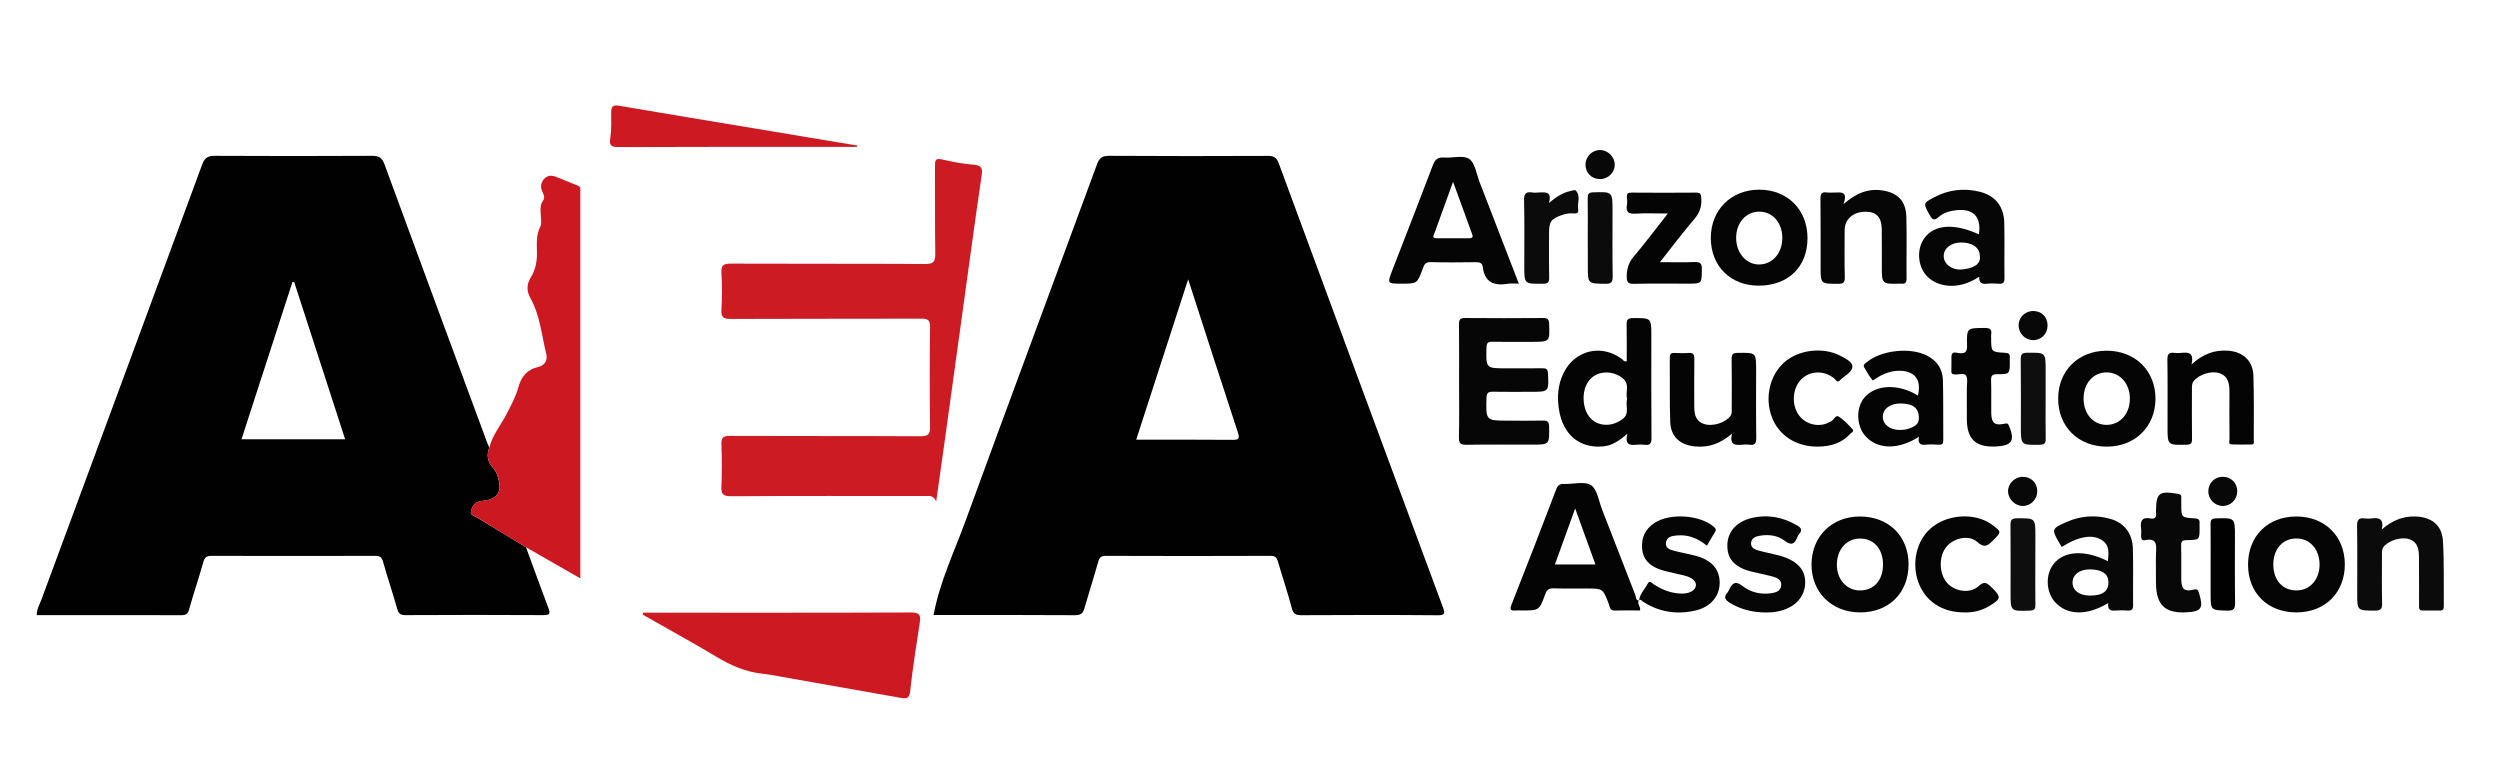 <?xml version="1.0" encoding="utf-8"?>
<!-- Generator: Adobe Illustrator 24.3.0, SVG Export Plug-In . SVG Version: 6.00 Build 0)  -->
<svg version="1.1" id="Layer_1" xmlns="http://www.w3.org/2000/svg" xmlns:xlink="http://www.w3.org/1999/xlink" x="0px" y="0px"
	 viewBox="0 0 349.28 105.89" style="enable-background:new 0 0 349.28 105.89;" xml:space="preserve">
<style type="text/css">
	.st0{display:none;fill:#24912A;}
	.st1{fill:#010101;}
	.st2{fill:#CD1B23;}
	.st3{fill:#CC1820;}
	.st4{fill:#CD1A22;}
	.st5{fill:#040404;}
	.st6{fill:#050505;}
	.st7{fill:#060606;}
	.st8{fill:#080808;}
	.st9{fill:#0B0B0B;}
	.st10{fill:#0E0E0E;}
</style>
<rect x="-130" y="-96.11" class="st0" width="604" height="333"/>
<g>
	<path class="st1" d="M130.43,85.92c0.87-4.62,2.86-8.76,4.42-13.02c6.09-16.67,12.29-33.3,18.42-49.96
		c0.32-0.88,0.72-1.17,1.69-1.17c7.39,0.05,14.78,0.04,22.17,0.01c0.83,0,1.23,0.22,1.53,1.04c7.62,20.68,15.27,41.35,22.93,62.02
		c0.3,0.8,0.35,1.13-0.73,1.12c-6.35-0.06-12.7-0.04-19.06-0.01c-0.76,0-1.1-0.17-1.31-0.96c-0.58-2.19-1.31-4.34-1.94-6.51
		c-0.16-0.56-0.37-0.83-1.03-0.82c-7.67,0.03-15.34,0.03-23.01,0c-0.63,0-0.9,0.19-1.07,0.8c-0.61,2.18-1.31,4.34-1.93,6.51
		c-0.2,0.7-0.5,0.99-1.3,0.98C143.66,85.91,137.11,85.92,130.43,85.92z M166,39.02c-2.47,7.63-4.85,14.97-7.26,22.41
		c4.57,0,9.01-0.02,13.44,0.02c0.91,0.01,1.04-0.18,0.76-1.05C170.63,53.38,168.37,46.35,166,39.02z"/>
	<path class="st1" d="M73.49,76.46c1.04,2.83,2.06,5.67,3.13,8.49c0.28,0.75,0.23,0.99-0.68,0.99c-6.43-0.04-12.86-0.03-19.3,0
		c-0.69,0-0.96-0.22-1.14-0.87c-0.63-2.22-1.37-4.4-1.99-6.62c-0.18-0.63-0.46-0.79-1.07-0.79c-7.63,0.02-15.26,0.02-22.89,0
		c-0.69,0-0.96,0.2-1.14,0.86c-0.63,2.22-1.37,4.4-1.99,6.62c-0.18,0.63-0.44,0.81-1.07,0.81c-6.71-0.02-13.42-0.01-20.21-0.01
		c-0.03-0.8,0.38-1.45,0.63-2.12C13.27,63.54,20.77,43.28,28.24,23c0.35-0.95,0.79-1.23,1.78-1.23c7.31,0.04,14.62,0.04,21.93,0
		c0.98-0.01,1.43,0.25,1.78,1.22c4.75,12.98,9.56,25.94,14.35,38.9c0.08,0.22,0.19,0.43,0.28,0.65c-0.42,1.06-0.25,1.99,0.54,2.85
		c0.46,0.5,0.67,1.18,0.81,1.84c0.34,1.52-0.29,2.42-1.83,2.69c-0.35,0.06-0.72,0.07-1.06,0.18c-0.64,0.22-0.89,0.81-1.03,1.38
		c-0.12,0.49,0.46,0.58,0.76,0.77C68.86,73.66,71.18,75.06,73.49,76.46z M41.11,39.43c-0.08-0.01-0.17-0.02-0.25-0.03
		c-2.37,7.3-4.73,14.61-7.12,21.97c4.87,0,9.63,0,14.48,0C45.83,54,43.47,46.71,41.11,39.43z"/>
	<path class="st2" d="M130.8,70.06c-0.43-0.92-0.98-0.76-1.46-0.76c-9.07,0-18.14-0.03-27.21,0.03c-1.14,0.01-1.39-0.34-1.34-1.39
		c0.08-1.95,0.07-3.91,0-5.86c-0.03-0.94,0.24-1.19,1.18-1.18c8.87,0.04,17.74,0,26.61,0.05c1.1,0.01,1.38-0.28,1.36-1.37
		c-0.06-4.62-0.06-9.25,0-13.87c0.01-0.96-0.27-1.19-1.2-1.19c-8.87,0.03-17.74,0-26.61,0.04c-1.02,0-1.41-0.2-1.34-1.3
		c0.1-1.71,0.11-3.43,0-5.14c-0.07-1.12,0.35-1.29,1.35-1.29c9.03,0.04,18.06,0,27.09,0.05c1.16,0.01,1.46-0.29,1.44-1.45
		c-0.07-4.1-0.01-8.21-0.04-12.32c-0.01-0.78,0.13-1.03,0.99-0.83c1.47,0.34,2.98,0.62,4.48,0.74c1.09,0.09,1.18,0.57,1.05,1.46
		c-0.55,3.7-1.06,7.41-1.57,11.11c-1.16,8.36-2.3,16.72-3.46,25.08C131.69,63.68,131.27,66.67,130.8,70.06z"/>
	<path class="st3" d="M73.49,76.46c-2.31-1.4-4.63-2.8-6.93-4.22c-0.31-0.19-0.88-0.28-0.76-0.77c0.14-0.57,0.39-1.16,1.03-1.38
		c0.33-0.11,0.7-0.12,1.06-0.18c1.54-0.26,2.17-1.17,1.83-2.69c-0.15-0.66-0.35-1.33-0.81-1.84c-0.79-0.86-0.96-1.78-0.54-2.85
		c0.43-1.77,1.62-3.15,2.43-4.73c0.62-1.21,1.27-2.4,1.63-3.71c0.41-1.47,1.2-2.46,2.75-2.82c0.91-0.21,1.37-0.92,1.14-1.81
		c-0.65-2.64-0.87-5.4-2.23-7.84c-0.52-0.94-0.53-1.89,0.05-2.83c0.65-1.04,0.89-2.19,0.88-3.42c-0.01-1.26-0.15-2.53,0.48-3.74
		c0.2-0.38,0.07-0.93,0.06-1.41c-0.01-0.75-0.19-1.5,0.31-2.19c0.34-0.46,0.03-0.94-0.14-1.36c-0.26-0.64-0.14-1.18,0.28-1.66
		c0.45-0.52,1.04-0.55,1.65-0.31c1.04,0.4,2.06,0.85,3.1,1.25c0.31,0.12,0.31,0.32,0.32,0.56c0.01,0.28,0,0.56,0,0.84
		c0,17.38,0,34.77,0,52.15c0,0.38,0,0.76,0,1.31C78.44,79.31,75.97,77.88,73.49,76.46z"/>
	<path class="st4" d="M89.85,85.6c0.34,0,0.69,0,1.03,0c12.14,0,24.28,0.02,36.42-0.03c1.24-0.01,1.35,0.44,1.2,1.44
		c-0.48,3.19-1,6.37-1.34,9.57c-0.12,1.13-0.63,1.04-1.38,0.91c-5.61-1-11.22-1.99-16.84-2.98c-0.79-0.14-1.57-0.3-2.36-0.38
		c-2.39-0.24-4.5-1.17-6.54-2.4c-3.37-2.02-6.83-3.91-10.25-5.86C89.8,85.78,89.82,85.69,89.85,85.6z"/>
	<path class="st5" d="M228.98,83.88c-0.34,0.49,0.29,0.84,0.15,1.41c-1.15,0-2.33-0.03-3.51,0.01c-0.72,0.03-0.71-0.55-0.86-0.95
		c-0.83-2.13-0.82-2.13-3.12-2.13c-1.52,0-3.04,0.03-4.55-0.02c-0.66-0.02-0.97,0.16-1.2,0.81c-0.83,2.29-0.86,2.28-3.25,2.28
		c-0.28,0-0.56-0.02-0.84,0c-0.67,0.05-0.94-0.03-0.62-0.83c2.12-5.35,4.2-10.72,6.24-16.1c0.23-0.61,0.53-0.77,1.13-0.75
		c1.28,0.05,2.85-0.41,3.74,0.18c0.87,0.58,1.07,2.19,1.53,3.37c1.56,4,3.1,8,4.66,11.99c0.11,0.28,0.02,0.73,0.52,0.76
		L228.98,83.88z M217.24,78.86c1.94,0,3.73,0,5.66,0c-0.94-2.59-1.84-5.1-2.83-7.82C219.08,73.79,218.18,76.27,217.24,78.86z"/>
	<path class="st6" d="M212.2,39.63c-0.6,0-1.04-0.06-1.47,0.01c-1.94,0.33-3.31-0.14-3.57-2.35c-0.06-0.53-0.43-0.67-0.95-0.66
		c-2.11,0.03-4.23,0.05-6.34-0.01c-0.77-0.02-0.91,0.42-1.11,0.96c-0.76,2.05-0.76,2.05-2.93,2.05c-2.04,0-2.03,0-1.29-1.92
		c1.9-4.88,3.8-9.76,5.66-14.66c0.31-0.81,0.7-1.1,1.56-1.04c1.19,0.09,2.67-0.37,3.5,0.19c0.82,0.55,1.01,2.07,1.43,3.17
		C208.52,30.07,210.33,34.77,212.2,39.63z M203.01,25.4c-0.92,2.54-1.76,4.87-2.6,7.19c-0.12,0.32-0.39,0.7,0.3,0.7
		c1.51-0.01,3.02-0.01,4.54,0c0.43,0,0.59-0.15,0.43-0.57C204.81,30.35,203.95,27.98,203.01,25.4z"/>
	<path class="st7" d="M203.85,53.34c0-2.67,0.02-5.34-0.01-8.01c-0.01-0.65,0.14-0.91,0.85-0.9c3.63,0.03,7.27,0.03,10.9,0
		c0.61,0,0.81,0.17,0.84,0.8c0.1,2.53,0.12,2.53-2.42,2.53c-1.84,0-3.67,0.02-5.51-0.01c-0.61-0.01-0.8,0.15-0.82,0.79
		c-0.08,2.92-0.1,2.92,2.78,2.92c1.68,0,3.35,0.01,5.03-0.01c0.54-0.01,0.75,0.13,0.78,0.73c0.13,2.56,0.15,2.56-2.4,2.56
		c-1.76,0-3.51,0.02-5.27-0.01c-0.63-0.01-0.9,0.11-0.92,0.84c-0.09,3.2-0.11,3.2,3.07,3.2c1.6,0,3.2,0.03,4.79-0.01
		c0.65-0.02,0.88,0.14,0.89,0.84c0.04,2.53,0.07,2.52-2.43,2.52c-3.03,0-6.07-0.03-9.1,0.02c-0.81,0.01-1.09-0.17-1.07-1.03
		C203.89,58.52,203.85,55.92,203.85,53.34z"/>
	<path class="st5" d="M227.37,60.59c-1.18,1.02-2.16,1.67-3.41,1.78c-3.23,0.3-5.6-1.62-6.15-5.13c-0.28-1.74-0.17-3.49,0.64-5.13
		c1.58-3.21,5.3-4.09,8.15-1.95c0.17,0.13,0.29,0.4,0.67,0.32c0-1.68,0.03-3.38-0.01-5.07c-0.02-0.68,0.1-0.97,0.89-0.97
		c2.56-0.01,2.56-0.05,2.56,2.52c0,4.74-0.02,9.47,0.02,14.21c0.01,0.77-0.18,1.09-0.98,0.97c-0.39-0.05-0.8-0.05-1.19,0
		C227.61,62.24,226.99,62.06,227.37,60.59z M227.32,55.7c-0.25-0.89,0.37-1.91-0.46-2.72c-0.96-0.93-2.59-1.22-3.78-0.66
		c-1.29,0.6-1.99,2.08-1.81,3.83c0.17,1.64,1.03,2.78,2.34,3.1c1.12,0.27,2.12-0.02,3.04-0.67
		C227.75,57.81,227.06,56.66,227.32,55.7z"/>
	<path class="st8" d="M294.55,84.25c-2.99,1.81-5.76,1.72-7.43-0.12c-1.27-1.41-1.38-3.82-0.23-5.31c1.44-1.87,4.39-2.05,7.61-0.41
		c0.08-1.09,0.3-2.16-0.78-2.91c-1.32-0.91-3.31-0.59-5.67,0.92c-0.1-0.17-0.21-0.34-0.31-0.51c-1.15-1.97-1.13-2.06,1.02-3
		c1.93-0.84,3.93-0.99,5.97-0.45c2,0.53,3.21,2.02,3.26,4.2c0.07,2.63,0,5.26,0.03,7.89c0.01,0.57-0.18,0.79-0.75,0.75
		c-0.56-0.04-1.12-0.05-1.68,0C294.9,85.36,294.41,85.23,294.55,84.25z M291.95,83.21c1.85,0.01,2.68-0.62,2.62-1.97
		c-0.04-1.08-0.95-1.68-2.56-1.69c-1.48-0.01-2.46,0.73-2.45,1.87C289.57,82.49,290.51,83.2,291.95,83.21z"/>
	<path class="st6" d="M259.89,85.56c-3.98,0-6.82-2.81-6.8-6.72c0.02-3.89,2.83-6.67,6.74-6.68c4.02-0.01,6.81,2.72,6.82,6.67
		C266.65,82.83,263.91,85.56,259.89,85.56z M263.08,78.87c0-2.19-1.29-3.64-3.23-3.63c-1.85,0.01-3.17,1.48-3.22,3.57
		c-0.04,2.1,1.34,3.68,3.22,3.68C261.81,82.5,263.08,81.07,263.08,78.87z"/>
	<path class="st6" d="M320.83,85.56c-3.99,0-6.74-2.7-6.75-6.63c-0.02-4.01,2.73-6.77,6.75-6.77c3.96,0,6.74,2.73,6.77,6.64
		C327.62,82.8,324.86,85.56,320.83,85.56z M320.86,82.49c1.89-0.01,3.25-1.56,3.21-3.69c-0.04-2.1-1.35-3.56-3.22-3.57
		c-1.93-0.01-3.25,1.47-3.24,3.64C317.61,81.06,318.91,82.5,320.86,82.49z"/>
	<path class="st6" d="M294.38,62.4c-4,0.02-6.84-2.78-6.83-6.72c0.01-3.89,2.82-6.68,6.76-6.68c4-0.01,6.85,2.8,6.84,6.73
		C301.12,59.61,298.31,62.38,294.38,62.4z M291.1,55.69c0,2.15,1.37,3.69,3.25,3.67c1.89-0.03,3.24-1.58,3.22-3.72
		c-0.02-2.06-1.38-3.59-3.21-3.61C292.47,52.01,291.1,53.54,291.1,55.69z"/>
	<path class="st6" d="M245.69,39.91c-3.95-0.01-6.69-2.76-6.67-6.71c0.02-3.89,2.84-6.69,6.75-6.7c3.96-0.01,6.77,2.8,6.76,6.78
		C252.53,37.29,249.82,39.92,245.69,39.91z M242.56,33.27c0.01,2.11,1.45,3.73,3.28,3.68c1.86-0.05,3.2-1.65,3.17-3.79
		c-0.03-2.08-1.37-3.58-3.21-3.59C243.92,29.57,242.55,31.13,242.56,33.27z"/>
	<path class="st7" d="M276.52,38.66c-3.15,2.1-6.09,1.3-7.4-0.18c-1.22-1.39-1.35-3.72-0.26-5.21c1.4-1.92,4.15-2.11,7.61-0.53
		c0.39-2.42-0.76-3.64-3.17-3.37c-0.88,0.1-1.76,0.34-2.42,0.93c-0.74,0.67-0.98,0.29-1.34-0.36c-0.84-1.54-0.87-1.55,0.67-2.37
		c2.02-1.07,4.17-1.33,6.38-0.78c2.16,0.54,3.37,2.03,3.43,4.31c0.06,2.59-0.01,5.18,0.03,7.77c0.01,0.68-0.26,0.81-0.84,0.77
		c-0.52-0.04-1.04-0.06-1.55,0C276.9,39.74,276.46,39.52,276.52,38.66z M276.6,35.71c-0.02-1.13-1.1-1.87-2.69-1.83
		c-1.35,0.03-2.34,0.82-2.35,1.88c-0.01,1.08,1.08,1.98,2.45,1.89C275.42,37.55,276.85,37.04,276.6,35.71z"/>
	<path class="st5" d="M268.1,61.02c-2.93,1.87-5.82,1.78-7.49-0.11c-1.28-1.45-1.33-3.99-0.1-5.4c1.59-1.81,4.75-1.92,7.45-0.24
		c0.71-3.02-1.38-3.69-3.4-3.41c-0.58,0.08-1.15,0.32-1.69,0.56c-0.45,0.2-1.18,0.78-1.24,0.72c-0.46-0.53-0.79-1.17-1.16-1.78
		c-0.24-0.4,0.1-0.56,0.34-0.76c2-1.67,6.06-2.12,8.4-0.92c1.4,0.71,2.2,1.88,2.24,3.42c0.07,2.79,0.02,5.58,0.05,8.36
		c0.01,0.52-0.14,0.71-0.67,0.67c-0.6-0.04-1.2-0.06-1.79,0C268.27,62.21,267.92,61.96,268.1,61.02z M265.5,56.37
		c-1.44,0-2.45,0.77-2.45,1.87c0.01,1.06,0.98,1.83,2.37,1.83c0.68,0,1.33-0.13,1.94-0.47c0.49-0.28,0.74-0.62,0.73-1.23
		C268.09,57.02,267.29,56.38,265.5,56.37z"/>
	<path class="st9" d="M332.77,73.96c1.48-1.26,2.98-1.87,4.73-1.8c2.25,0.09,3.68,1.21,3.81,3.45c0.18,3.02,0.09,6.05,0.12,9.08
		c0,0.37-0.08,0.61-0.52,0.61c-0.8-0.01-1.6-0.01-2.4,0c-0.65,0.01-0.54-0.45-0.54-0.83c-0.01-2.15,0.01-4.3-0.01-6.46
		c-0.01-1.1-0.05-2.21-1.33-2.67c-1.06-0.38-2.74,0.11-3.53,0.95c-0.35,0.37-0.31,0.79-0.31,1.22c0,2.27-0.04,4.54,0.02,6.81
		c0.02,0.81-0.25,0.99-1.02,0.99c-2.46-0.01-2.46,0.02-2.46-2.4c0-3.15,0.03-6.3-0.02-9.44c-0.01-0.85,0.25-1.16,1.08-1.04
		c0.31,0.04,0.64,0.04,0.96,0C332.38,72.28,333.08,72.48,332.77,73.96z"/>
	<path class="st4" d="M119.75,20.52c-0.44,0-0.87,0-1.31,0c-10.67,0-21.33-0.02-32,0.03c-1.08,0-1.34-0.22-1.17-1.31
		c0.18-1.17,0.12-2.38,0.12-3.58c0-0.78,0.28-1.03,1.08-0.89c6.33,1.08,12.67,2.13,19,3.18c4.76,0.79,9.51,1.59,14.27,2.38
		C119.74,20.4,119.74,20.46,119.75,20.52z"/>
	<path class="st7" d="M257.56,28.52c1.85-1.61,3.53-2.21,5.46-1.91c2.15,0.34,3.26,1.5,3.32,3.7c0.08,2.87,0,5.74,0.03,8.61
		c0.01,0.61-0.23,0.78-0.77,0.71c-0.04-0.01-0.08,0-0.12,0c-2.57,0.07-2.57,0.07-2.57-2.49c0-1.71,0.02-3.43-0.01-5.14
		c-0.03-1.68-0.75-2.42-2.28-2.42c-1.72,0.01-2.89,1.05-2.9,2.57c0,2.19-0.04,4.39,0.02,6.58c0.02,0.77-0.23,0.92-0.94,0.92
		c-2.44,0-2.44,0.03-2.44-2.38c0-3.15,0.02-6.3-0.02-9.45c-0.01-0.71,0.14-1.05,0.91-0.93c0.35,0.05,0.72,0.01,1.08,0.01
		C257.17,26.9,258.22,26.64,257.56,28.52z"/>
	<path class="st5" d="M241.99,60.57c-1.59,1.39-3.22,1.97-5.1,1.81c-2.14-0.18-3.47-1.34-3.54-3.46c-0.1-2.98-0.03-5.97-0.06-8.96
		c-0.01-0.56,0.23-0.67,0.71-0.65c0.64,0.03,1.28,0.05,1.92,0c0.65-0.05,0.8,0.22,0.8,0.83c-0.03,2.19-0.01,4.38-0.01,6.57
		c0,1.08,0.13,2.11,1.35,2.52c1.2,0.41,3.01-0.17,3.7-1.11c0.25-0.34,0.18-0.68,0.18-1.02c0.01-2.31,0.03-4.62-0.01-6.93
		c-0.01-0.69,0.2-0.86,0.87-0.87c2.55-0.03,2.55-0.06,2.55,2.42c0,3.15-0.03,6.3,0.02,9.44c0.01,0.77-0.19,1.09-0.98,0.97
		c-0.31-0.05-0.64-0.04-0.96,0C242.42,62.23,241.59,62.17,241.99,60.57z"/>
	<path class="st5" d="M306.18,50.92c1.64-1.5,3.22-2.03,5.02-1.93c2.15,0.12,3.57,1.4,3.63,3.52c0.09,2.99,0.05,5.98,0.05,8.97
		c0,0.25,0.13,0.62-0.33,0.62c-0.92,0.01-1.84,0.03-2.76-0.01c-0.52-0.02-0.3-0.48-0.3-0.75c-0.02-2.19-0.02-4.38-0.01-6.58
		c0-1.13-0.13-2.19-1.4-2.62c-1.12-0.39-2.87,0.18-3.59,1.1c-0.28,0.36-0.25,0.74-0.25,1.13c0,2.31-0.02,4.62,0.01,6.94
		c0.01,0.6-0.12,0.81-0.78,0.82c-2.64,0.06-2.64,0.09-2.64-2.53c0-3.11,0.03-6.22-0.02-9.33c-0.01-0.81,0.23-1.07,1-0.97
		c0.31,0.04,0.64,0.04,0.96,0C305.76,49.19,306.56,49.26,306.18,50.92z"/>
	<path class="st6" d="M229,83.9c0.1-0.94,0.8-1.58,1.21-2.36c0.26-0.5,0.52-0.12,0.75,0.04c1.18,0.79,2.45,1.3,3.89,1.35
		c0.49,0.02,0.97-0.05,1.4-0.26c0.89-0.44,0.93-1.35,0.08-1.86c-0.73-0.44-1.59-0.51-2.39-0.72c-0.73-0.19-1.49-0.31-2.19-0.59
		c-1.25-0.49-2.18-1.3-2.32-2.76c-0.15-1.57,0.39-2.8,1.72-3.68c2.14-1.41,6.31-1.14,8.27,0.52c0.29,0.25,0.4,0.42,0.17,0.78
		c-0.39,0.6-0.73,1.23-1.11,1.88c-1.22-0.99-2.55-1.56-4.1-1.44c-0.73,0.06-1.55,0.16-1.63,1.06c-0.07,0.82,0.69,0.97,1.31,1.13
		c1,0.26,2.03,0.43,3.02,0.71c2.14,0.61,3.21,1.92,3.18,3.78c-0.03,1.85-1.29,3.33-3.36,3.81c-2.6,0.61-5.07,0.24-7.34-1.22
		c-0.18-0.11-0.3-0.4-0.59-0.21C228.98,83.88,229,83.9,229,83.9z"/>
	<path class="st7" d="M246.73,85.57c-1.87,0-3.5-0.42-5.01-1.32c-0.65-0.39-0.99-0.79-0.36-1.47c0.08-0.09,0.13-0.2,0.18-0.31
		c0.44-0.9,0.81-1.46,1.95-0.57c1.1,0.86,2.53,1.19,3.97,0.98c0.64-0.09,1.32-0.3,1.4-1.07c0.08-0.8-0.58-1.09-1.2-1.26
		c-1.04-0.28-2.1-0.47-3.14-0.74c-2.19-0.59-3.2-1.74-3.19-3.6c0.01-1.87,1.24-3.31,3.33-3.82c2.28-0.56,4.42-0.16,6.44,1.03
		c0.55,0.33,0.75,0.65,0.27,1.18c-0.1,0.12-0.18,0.27-0.24,0.41c-0.38,0.98-0.81,1.29-1.82,0.52c-0.97-0.74-2.21-0.89-3.44-0.68
		c-0.56,0.09-1.15,0.31-1.22,0.97c-0.08,0.7,0.51,0.95,1.05,1.1c0.88,0.25,1.79,0.41,2.67,0.64c2.67,0.67,3.94,2.01,3.83,4.02
		c-0.12,2.12-1.79,3.62-4.4,3.94C247.42,85.57,247.02,85.56,246.73,85.57z"/>
	<path class="st5" d="M231.91,36.63c1.83,0,3.35,0.04,4.86-0.02c0.8-0.03,1.01,0.23,1,1.01c-0.02,2.01,0.02,2.01-1.99,2.01
		c-2.47,0-4.95-0.03-7.42,0.02c-0.79,0.02-1.09-0.11-1.09-1c0-1.09,0.26-1.95,0.98-2.8c1.59-1.88,3.07-3.86,4.77-6.02
		c-1.63,0-3.07-0.07-4.5,0.02c-0.99,0.06-1.39-0.2-1.22-1.21c0.06-0.35,0.04-0.72,0-1.07c-0.06-0.53,0.16-0.67,0.68-0.66
		c2.99,0.02,5.98,0.03,8.98,0c0.6-0.01,0.69,0.21,0.73,0.75c0.08,1.13-0.2,2.04-0.96,2.93C235.12,32.46,233.63,34.46,231.91,36.63z"
		/>
	<path class="st6" d="M274.36,85.56c-3.02-0.01-5.37-1.56-6.33-4.18c-0.99-2.69-0.28-5.84,1.72-7.57c2.09-1.82,5.55-2.2,7.97-0.88
		c0.21,0.11,0.41,0.25,0.6,0.39c1.35,0.98,1.31,1.02,0.15,2.17c-0.75,0.74-1.21,1.15-2.25,0.21c-1.15-1.04-3.32-0.52-4.3,0.71
		c-1.1,1.38-1.02,3.82,0.17,5.09c1.09,1.17,3.19,1.46,4.34,0.39c0.8-0.74,1.17-0.46,1.78,0.13c1.42,1.37,1.42,1.64-0.3,2.66
		C276.81,85.33,275.62,85.61,274.36,85.56z"/>
	<path class="st6" d="M253.88,62.4c-3-0.01-5.39-1.59-6.35-4.18c-0.99-2.66-0.28-5.77,1.72-7.57c1.99-1.79,5.41-2.21,7.84-0.96
		c0.72,0.37,1.74,0.88,1.71,1.52c-0.03,0.85-1.16,1.3-1.78,1.96c-0.35,0.37-0.54-0.12-0.75-0.29c-1.31-1.08-3.13-1.13-4.39-0.09
		c-1.29,1.07-1.65,3.2-0.81,4.81c0.74,1.41,2.43,2.1,3.98,1.62c0.26-0.08,0.5-0.25,0.75-0.35c0.42-0.17,0.65-0.95,1.09-0.67
		c0.73,0.46,1.33,1.13,1.93,1.77c0.28,0.29-0.16,0.47-0.32,0.64C257.45,61.8,255.86,62.41,253.88,62.4z"/>
	<path class="st8" d="M301.21,79.1c0-0.6-0.03-1.2,0.01-1.79c0.07-1.11,0.17-2.21-1.54-1.84c-0.42,0.09-0.55-0.2-0.54-0.57
		c0.01-0.36,0.04-0.72-0.01-1.08c-0.13-1.01,0.12-1.62,1.31-1.39c0.63,0.12,0.88-0.17,0.78-0.79c-0.01-0.08,0-0.16,0-0.24
		c0.02-2.53,0.43-2.85,3.03-2.41c0.33,0.06,0.52,0.14,0.5,0.5c-0.01,0.32,0,0.64,0,0.96c0,1.84,0,1.86,1.86,1.97
		c0.51,0.03,0.74,0.17,0.7,0.68c-0.02,0.2,0,0.4,0,0.6c0,1.72,0,1.74-1.75,1.76c-0.59,0.01-0.85,0.11-0.83,0.77
		c0.05,1.59,0,3.19,0.02,4.78c0.02,1.25,0.46,1.69,1.61,1.39c0.73-0.19,0.76,0.09,0.91,0.6c0.59,1.98,0.28,2.44-1.79,2.55
		c-2.96,0.16-4.21-1-4.26-3.95C301.2,80.77,301.21,79.94,301.21,79.1z"/>
	<path class="st5" d="M274.79,56.16c0-0.64,0-1.27,0-1.91c-0.01-0.59,0.17-1.3-0.09-1.75c-0.27-0.47-1.02-0.14-1.56-0.18
		c-0.33-0.03-0.52-0.07-0.51-0.46c0.02-0.68,0-1.35,0.01-2.03c0.01-0.85,0.69-0.52,1.06-0.49c0.88,0.08,1.15-0.17,1.12-1.1
		c-0.06-2.44-0.01-2.41,2.48-2.42c0.76,0,1.01,0.22,0.89,0.93c-0.03,0.16,0,0.32,0,0.48c0,1.93,0,1.95,1.92,2.06
		c0.51,0.03,0.74,0.16,0.68,0.68c-0.02,0.16,0,0.32,0,0.48c0.01,1.8,0.01,1.83-1.74,1.83c-0.67,0-0.9,0.17-0.87,0.86
		c0.05,1.51,0,3.03,0.02,4.54c0.02,1.41,0.48,1.82,1.83,1.52c0.43-0.09,0.52-0.03,0.67,0.33c0.84,2.05,0.4,2.73-1.85,2.85
		c-2.81,0.14-4.06-1.03-4.06-3.84C274.79,57.75,274.79,56.95,274.79,56.16z"/>
	<path class="st9" d="M216.4,28.36c1.07-0.88,1.95-1.46,3.04-1.68c0.23-0.05,0.59-0.18,0.69-0.08c0.78,0.78,0.2,1.77,0.36,2.66
		c0.09,0.5-0.22,0.6-0.65,0.56c-0.56-0.06-1.11,0.04-1.64,0.23c-1.49,0.53-1.78,0.92-1.78,2.51c0,2.07-0.03,4.14,0.02,6.22
		c0.01,0.69-0.2,0.86-0.88,0.86c-2.6,0.03-2.6,0.06-2.6-2.47c0-3.07,0.04-6.14-0.03-9.2c-0.02-0.94,0.28-1.21,1.15-1.08
		c0.31,0.05,0.64,0.02,0.96,0C215.94,26.85,216.86,26.76,216.4,28.36z"/>
	<path class="st10" d="M285.8,55.65c0,1.87-0.03,3.74,0.01,5.62c0.02,0.67-0.18,0.86-0.86,0.87c-2.61,0.04-2.61,0.06-2.61-2.58
		c0-3.11,0.02-6.21-0.02-9.32c-0.01-0.72,0.17-0.96,0.93-0.96c2.55-0.02,2.55-0.05,2.55,2.43C285.8,53.02,285.8,54.34,285.8,55.65z"
		/>
	<path class="st10" d="M284.36,78.87c0,1.87-0.02,3.73,0.01,5.6c0.01,0.6-0.14,0.82-0.79,0.84c-2.68,0.09-2.68,0.12-2.68-2.52
		c0-3.14,0.02-6.28-0.01-9.42c-0.01-0.7,0.15-0.96,0.92-0.96c2.56-0.01,2.56-0.05,2.56,2.53C284.36,76.25,284.36,77.56,284.36,78.87
		z"/>
	<path class="st9" d="M221.83,33.21c0-1.83,0.02-3.66-0.01-5.5c-0.01-0.59,0.11-0.82,0.77-0.84c2.7-0.08,2.7-0.11,2.7,2.62
		c0,3.03-0.03,6.05,0.02,9.08c0.01,0.8-0.14,1.1-1.02,1.08c-2.45-0.04-2.45,0.01-2.45-2.38C221.83,35.91,221.83,34.56,221.83,33.21z
		"/>
	<path class="st1" d="M308.85,78.87c0-1.87,0.02-3.74-0.01-5.61c-0.01-0.58,0.1-0.82,0.77-0.84c2.64-0.07,2.64-0.1,2.64,2.56
		c0,3.06-0.03,6.13,0.02,9.19c0.01,0.85-0.15,1.17-1.09,1.14c-2.32-0.07-2.33-0.01-2.33-2.38
		C308.85,81.57,308.85,80.22,308.85,78.87z"/>
	<path class="st8" d="M284.04,47.52c-1.11-0.01-2.02-0.95-2.02-2.07c0.01-1.12,0.92-2.01,2.06-2c1.18,0.01,1.99,0.85,1.99,2.04
		C286.06,46.65,285.18,47.53,284.04,47.52z"/>
	<path class="st8" d="M312.57,68.65c-0.01,1.14-0.91,2.05-2.03,2.04c-1.11-0.01-2.02-0.94-2.01-2.06c0.01-1.15,0.89-2.02,2.03-2.02
		C311.72,66.62,312.58,67.49,312.57,68.65z"/>
	<path class="st8" d="M223.54,20.96c1.1,0,2.05,0.95,2.06,2.04c0.01,1.1-0.92,2.02-2.05,2.02c-1.17,0-2.03-0.84-2.04-2.01
		C221.51,21.9,222.43,20.96,223.54,20.96z"/>
	<path class="st8" d="M284.63,68.59c0.02,1.13-0.86,2.07-1.97,2.1c-1.08,0.03-2.07-0.91-2.11-2c-0.04-1.09,0.89-2.04,2.01-2.07
		C283.74,66.59,284.61,67.42,284.63,68.59z"/>
</g>
</svg>
